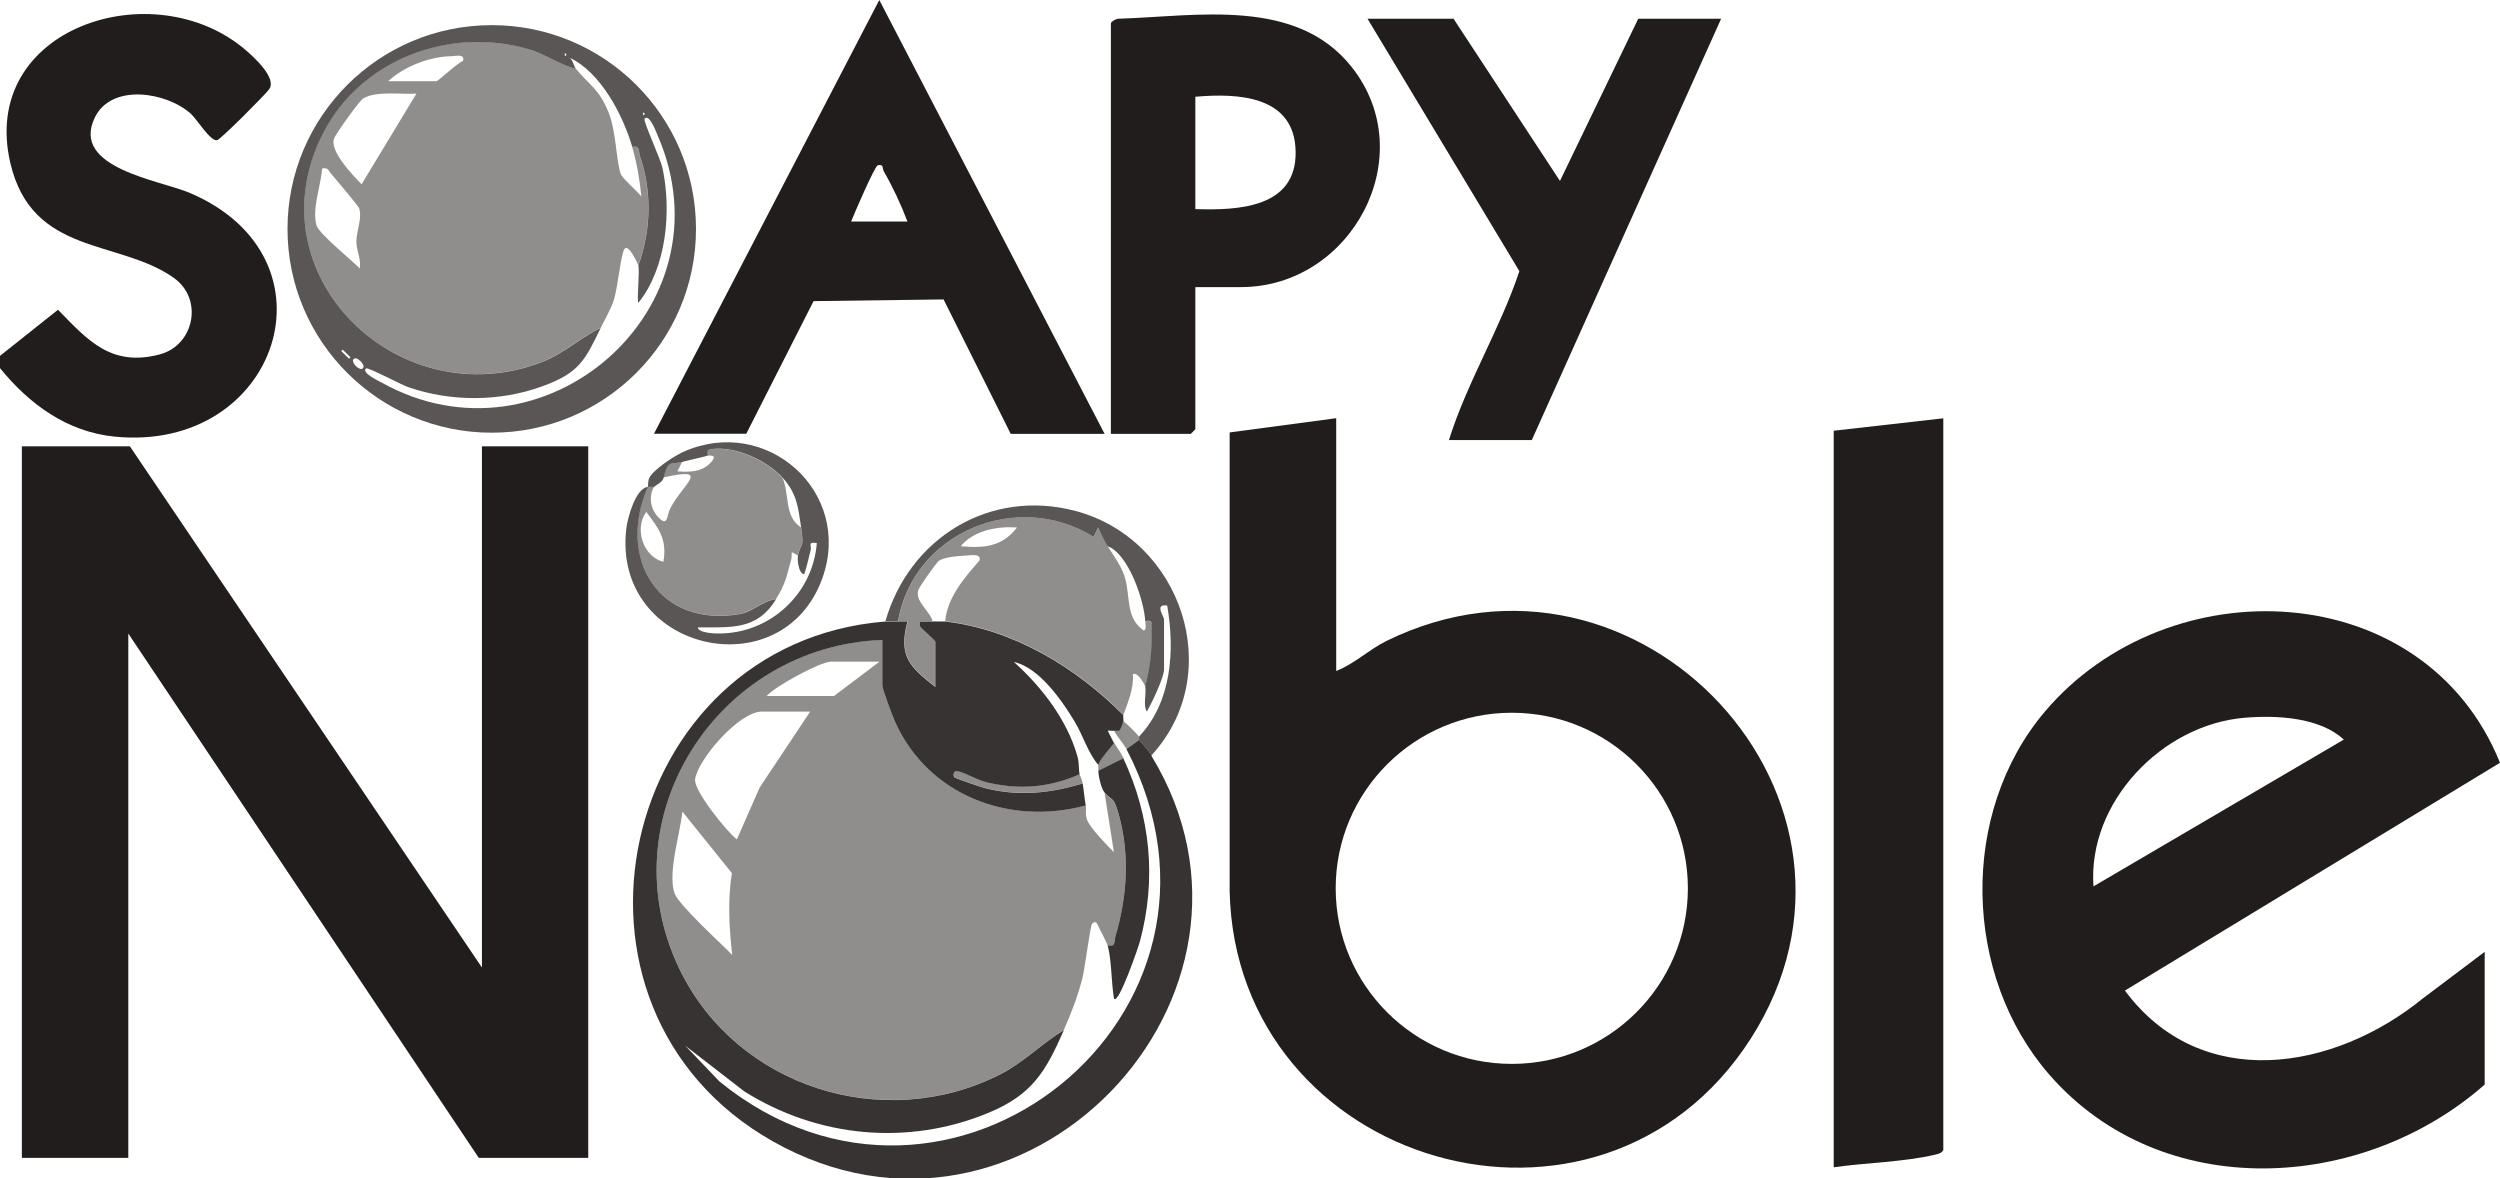 <?xml version="1.0" encoding="UTF-8"?>
<svg id="Layer_2" data-name="Layer 2" xmlns="http://www.w3.org/2000/svg" viewBox="0 0 190.95 90">
  <defs>
    <style>
      .cls-1 {
        fill: #211d1c;
      }

      .cls-2 {
        opacity: .9;
      }

      .cls-3 {
        opacity: .75;
      }

      .cls-4 {
        opacity: .5;
      }
    </style>
  </defs>
  <g id="Layer_5" data-name="Layer 5">
    <g>
      <path class="cls-1" d="M102.06,31.94v19.31c1.38-.54,2.5-1.63,3.81-2.28,19.29-9.51,39.5,12.22,27.84,30.38-11.48,17.88-39.33,9.76-39.79-11.29v-35.03s8.14-1.09,8.14-1.09ZM128.92,67.85c0-7.41-6.02-13.41-13.45-13.41s-13.45,6.01-13.45,13.41,6.02,13.41,13.45,13.41,13.45-6.01,13.45-13.41Z"/>
      <path class="cls-1" d="M189.78,72.71v10.13c-9.36,8.23-24.63,9.09-33.22-.72-6.65-7.6-6.93-20.02-.37-27.77,9.44-11.14,28.98-10.39,34.76,3.91l-28.65,17.4c5.81,7.83,15.96,6.14,22.77.59l4.7-3.54ZM179.02,56.49c-1.84-1.71-5.14-1.87-7.54-1.67-6.32.5-12.04,6.45-11.58,12.88l19.12-11.21Z"/>
      <path class="cls-1" d="M148.43,31.94v55.9c-.15.26-.35.28-.61.35-2.38.57-5.31.61-7.76.97v-56.26l8.37-.95Z"/>
      <g class="cls-2">
        <path class="cls-1" d="M87.96,57.69c-.23-.37-.67-.83-.96-1.19-.06.1-.78.55-.96.72,10.56,20.26-13.59,39.59-31.08,25.39l-2.62-2.74,4.51,3.49c5.62,3.53,12.51,4.19,18.67,1.63,3.33-1.39,4.34-3.13,5.74-6.31-1.7,1.03-3.05,2.46-4.86,3.38-8.93,4.54-20.17.96-24.51-8.06-5.56-11.56,2.92-24.66,15.5-25.12v3.46c0,.3.79,2.39.99,2.83,2.54,5.59,8.72,7.93,14.55,6.35-.11-.57-.14-1.17-.24-1.67-2.54.74-4.8,1-7.41.36-.3-.07-2.29-.75-2.38-.84-.11-.11-.12-.58.33-.45.68.19,1.41.67,2.25.86,2.45.56,4.7.37,6.98-.64-.09-.42-.01-.84-.17-1.38-.79-2.79-2.73-5.3-4.85-7.2,1.92.42,3.66,2.92,4.64,4.55.65,1.08,1.01,2.38,1.81,3.32.1-.4.9-1.28,1.2-1.67-.17-.3-.32-.64-.48-.95.15-.03.36.04.48,0,.1-.03.28.07.43-.04.07-.05.23-.51.28-.67.04-.12-.04-.35,0-.48-3.64-3.65-8.39-6.55-13.62-7.15-.12-.01-.68,0-.96,0-.32,0-.64,0-.95,0v.35c.16.25,1.19,1.09,1.19,1.2v3.46c-1.98-1.53-2.86-2.37-2.15-5.01-.24-.01-.48,0-.72,0-.31,0-.65-.02-.96,0-20.45,1.63-26.69,29.47-8.61,39.7,19.09,10.8,40.11-11.1,28.92-29.45Z"/>
        <path class="cls-1" d="M84.61,72.23c.31,1.21.26,2.79.48,4.05.34.49,1.88-4,1.97-4.35,1.29-4.78.82-9.56-1.26-14.01l-1.91.95c.01.43.22,1.37.48,1.67.55.64.68.23,1.08,1.67.85,3.08.65,6.26-.25,9.3-.12.39.05.85-.59.71Z"/>
      </g>
      <g>
        <path class="cls-1" d="M84.37,33.14h-7.17l-5.13-10.27-9.93.13-5.14,10.13h-7.05L67.16,0l17.21,33.14ZM65.01,16.92h4.3c-.48-1.27-1.12-2.65-1.8-3.82-.14-.24.01-.6-.47-.47-.23.06-1.81,3.72-2.03,4.29Z"/>
        <path class="cls-1" d="M91.3,21.93v10.85s-.33.36-.36.36h-6.09V1.79c0-.13.4-.37.6-.36,5.98-.19,13.58-1.65,17.8,3.7,5.35,6.77,0,16.8-8.48,16.8h-3.47ZM91.3,7.39v8.58c3.28.11,7.75-.09,7.66-4.41-.08-4.25-4.38-4.46-7.66-4.17Z"/>
      </g>
      <path class="cls-1" d="M131.46,1.43l-14.46,32.18h-6.33c1.39-4.44,3.92-8.5,5.38-12.9L104.45,1.43h6.57l8.13,12.39,5.98-12.39h6.33Z"/>
      <g class="cls-3">
        <path class="cls-1" d="M49.48,37.19c.05-.12-.02-.42.12-.7.33-.64,1.89-1.66,2.58-1.97,6.36-2.86,13,3.05,10.63,9.65-3.06,8.5-16.02,5.59-14.98-3.74.1-.91.73-3.14,1.65-3.24-2.39,5.48.84,10.76,6.99,9.72,1.07-.18,1.76-1.03,2.81-1.14-1.45,2.36-3.38,2.14-5.97,2.15-.03.34.89.43,1.11.45,4.1.27,7.65-2.82,7.97-6.89-.74-.12-.37.2-.48.58-.16.6-.28,1.21-.48,1.8-.45-.03-.54-1.15-.48-1.43.26-1.12.48-.46.24-2.15-.23-1.56-.32-2.59-1.43-3.81-1.2-1.31-3.59-2.41-5.39-2.17-.55.07-.29.46-.34.5-.08.06-1.57.38-1.91.48-.8.23-1.12-.24-1.43,1.19-.04.36-.65.6-.72.72-.16.01-.32-.02-.48,0Z"/>
        <path class="cls-1" d="M87.96,57.69c-.23-.37-.67-.83-.96-1.19.01-.02.01-.21,0-.24,2.51-2.66,2.74-6.59,2.15-10.01-1.01-.14-.24.82-.24,1.07v3.81c0,.6-.94,2.59-1.32,3.22-.3-.53-.01-1.34-.12-1.91.36-1.45.54-2.66.48-4.18-.02-.46.25-.96-.48-.82-.07-1.55-1.28-5.15-2.87-5.72-.24-.39-.53-1-.72-1.43l-.35.71c-5.83-3.62-13.75-.36-14.94,6.44-.31,0-.65-.02-.96,0,1.83-6.36,7.99-10.15,14.53-8.41,8.1,2.16,11.54,12.41,5.79,18.66Z"/>
        <path class="cls-1" d="M53.16,17.49c0,8.6-6.99,15.56-15.6,15.56s-15.6-6.97-15.6-15.56S28.94,1.92,37.56,1.92s15.6,6.97,15.6,15.56ZM45.89,25.03c-1.22,2.52-1.66,3.46-4.48,4.48-3.24,1.18-6.97,1.19-10.23.06-.53-.18-3.09-1.55-3.22-1.43-.39.34,1.02.98,1.19,1.08,12.34,6.9,26.84-5.65,21.08-18.88-.06-.13-.63-1.71-1-1.27-.13.15,1.22,3.05,1.37,3.76.71,3.33.3,7.63-1.84,10.3-.14-.2.11-2.3,0-2.86.97-2.7,1.05-5.63.12-8.35-.13-.38.04-.84-.59-.71-.72-2.44-2.41-5.69-4.78-6.8.27.2.3.63.47.84-1.26-.31-2.37-1.14-3.63-1.5-6.01-1.74-12.8.78-15.68,6.43-5.5,10.78,5.79,21.75,16.78,17.45,1.66-.65,2.88-1.85,4.45-2.59ZM43.14,4.05v.24c.16-.08.16-.16,0-.24ZM49.12,8.58v.24c.16-.08.16-.16,0-.24ZM26.17,26.7l-.11.11.6.59.11-.11-.6-.59ZM27.72,28.13c.24-.24-.47-.96-.71-.71s.47.96.71.71Z"/>
      </g>
      <g class="cls-4">
        <path class="cls-1" d="M59.75,36.47c.59,1.26.11,2.96,1.43,3.81.24,1.69.02,1.02-.24,2.15-.71-.46-.37-.17-.51.32-.37,1.33-.42,1.81-1.16,3.01-1.04.11-1.74.95-2.81,1.14-6.15,1.04-9.38-4.24-6.99-9.72.16-.02.32.01.48,0-.44.78-.25,1.76.37,2.37.72.7.58-.16.89-.75.98-1.88,3.17-3.17-.54-2.33.31-1.43.63-.96,1.43-1.19l-.36.72c.91.07,1.81.06,2.49-.61.41-.41.43-.66-.22-.58.05-.04-.21-.42.34-.5,1.8-.24,4.2.86,5.39,2.17ZM50.67,42.91c.3-1.71-.35-2.55-1.31-3.81-.93,1.27-.25,3.42,1.31,3.81Z"/>
        <path class="cls-1" d="M81.26,78.67c-1.7,1.03-3.05,2.46-4.86,3.38-8.93,4.54-20.17.96-24.51-8.06-5.56-11.56,2.92-24.66,15.5-25.12v3.46c0,.3.79,2.39.99,2.83,2.54,5.59,8.72,7.93,14.55,6.35.07.37-.08.69.13,1.18.25.58,1.5,1.89,2.02,2.4l-.71-4.53c.55.64.68.23,1.08,1.67.85,3.08.65,6.26-.25,9.3-.12.39.05.85-.59.71-.03-.13-.56-1.2-.66-1.37-.11-.18-.21-.68-.54-.3-.14.16-.55,3.43-.74,4.16-.37,1.42-.83,2.61-1.42,3.95ZM67.16,50.54h-3.7c-.79,0-4.24,1.86-4.9,2.62h5.14l3.47-2.62ZM61.9,54.35h-3.7c-1.77,0-4.91,3.68-5.11,5.18-.11.83,2.38,3.96,3.19,4.58l1.75-3.97,3.86-5.8ZM55.93,72.95c-.24-2.1-.36-4.16-.03-6.26l-3.78-4.7c-.17,1.72-1.12,4.58-.61,6.21.28.89,3.61,3.9,4.43,4.75Z"/>
        <path class="cls-1" d="M68.6,47.44c1.19-6.8,9.11-10.06,14.94-6.44l.35-.71c.19.43.48,1.04.72,1.43.43.7,1.06,1.53,1.31,2.39.44,1.48.03,3.08,1.44,4.05.22-.05.13-.51.12-.71.73-.13.46.36.48.82.07,1.52-.12,2.73-.48,4.18-.01-.07-.57-1.18-.95-.95.08,1.09-.37,2.1-.72,3.1-3.64-3.65-8.39-6.55-13.62-7.15.18-1.85,1.47-3.31,2.63-4.65.13-.58-.76-.37-1.08-.36-.54.02-1.58.11-2.01.38-.19.12-1.51,1.99-1.59,2.25-.27.87.86,1.55,1.1,2.39-.32,0-.64,0-.95,0v.35c.16.25,1.19,1.09,1.19,1.2v3.46c-1.98-1.53-2.86-2.37-2.15-5.01-.24-.01-.48,0-.72,0ZM77.68,40.29c-1.5-.11-3.3.22-4.3,1.43,1.78.16,3.15.05,4.3-1.43Z"/>
        <path class="cls-1" d="M82.46,59.12c.03.14.17.38.24.72-2.54.74-4.8,1-7.41.36-.3-.07-2.29-.75-2.38-.84-.11-.11-.12-.58.33-.45.68.19,1.41.67,2.25.86,2.45.56,4.7.37,6.98-.64Z"/>
        <path class="cls-1" d="M87,56.26s.01.21,0,.24c-.06.1-.78.55-.96.72-.23-.44-.72-.95-.96-1.43.1-.03.28.07.43-.04.07-.05.23-.51.28-.67.27.18,1.1,1,1.2,1.19Z"/>
        <path class="cls-1" d="M85.81,57.93l-1.91.95c0-.15-.03-.36,0-.48.1-.4.9-1.28,1.2-1.67.23.4.49.71.72,1.19Z"/>
        <path class="cls-1" d="M43.98,5.24c1.04,1.28,1.76,1.51,2.5,3.34.62,1.54.58,3.9.96,4.76.14.32,1.24,1.27,1.55,1.67-.13-1.28-.35-2.58-.71-3.81.64-.14.46.32.59.71.93,2.72.85,5.65-.12,8.35-.02-.08-.77-1.77-1.08-1.2-.25.46-.49,2.87-.76,3.77-.24.8-.67,1.46-1.02,2.2-1.57.74-2.79,1.94-4.45,2.59-10.98,4.3-22.27-6.66-16.78-17.45,2.88-5.65,9.67-8.17,15.68-6.43,1.27.37,2.37,1.19,3.63,1.5ZM29.64,6.2h3.7c.13,0,1.61-1.41,2.03-1.55.12-.56-.49-.37-.84-.36-1.69.02-3.67.78-4.89,1.92ZM31.79,7.15c-1.15.08-3.04-.23-4.05.37-.28.17-2.08,2.67-2.22,3.05-.37.95,1.41,2.81,2.1,3.5l4.18-6.91ZM27.48,20.5c.12-.69-.26-1.36-.26-2.03,0-.85.46-1.77.21-2.57-.05-.16-1.84-2.28-2.14-2.63-.21-.25-.24-.5-.68-.4-.1,1.29-.8,3.11-.43,4.36.19.63,2.69,2.64,3.29,3.27Z"/>
      </g>
      <path class="cls-1" d="M0,28.13v-.95l4.43-3.52c2.3,2.36,4.07,4.38,7.77,3.41,2.64-.7,3.36-4.23,1.07-5.85-4.19-2.97-10.82-1.66-12.48-8.77C-1.62,2.09,11.75-2.19,18.76,3.82c.69.59,2.38,2.15,1.81,2.98-.24.36-3.72,3.86-3.99,3.91-.52.09-1.53-1.59-1.99-2.01-1.89-1.7-6.1-2.35-7.36.3-1.83,3.85,4.96,4.75,7.28,5.74,11.71,5,6.72,19.85-5.75,18.61-3.64-.36-6.53-2.49-8.75-5.22Z"/>
      <polygon class="cls-1" points="9.92 34.09 36.81 73.9 36.81 34.09 44.93 34.09 44.93 88.44 36.57 88.44 9.8 48.39 9.8 88.44 1.67 88.44 1.67 34.09 9.92 34.09"/>
    </g>
  </g>
</svg>